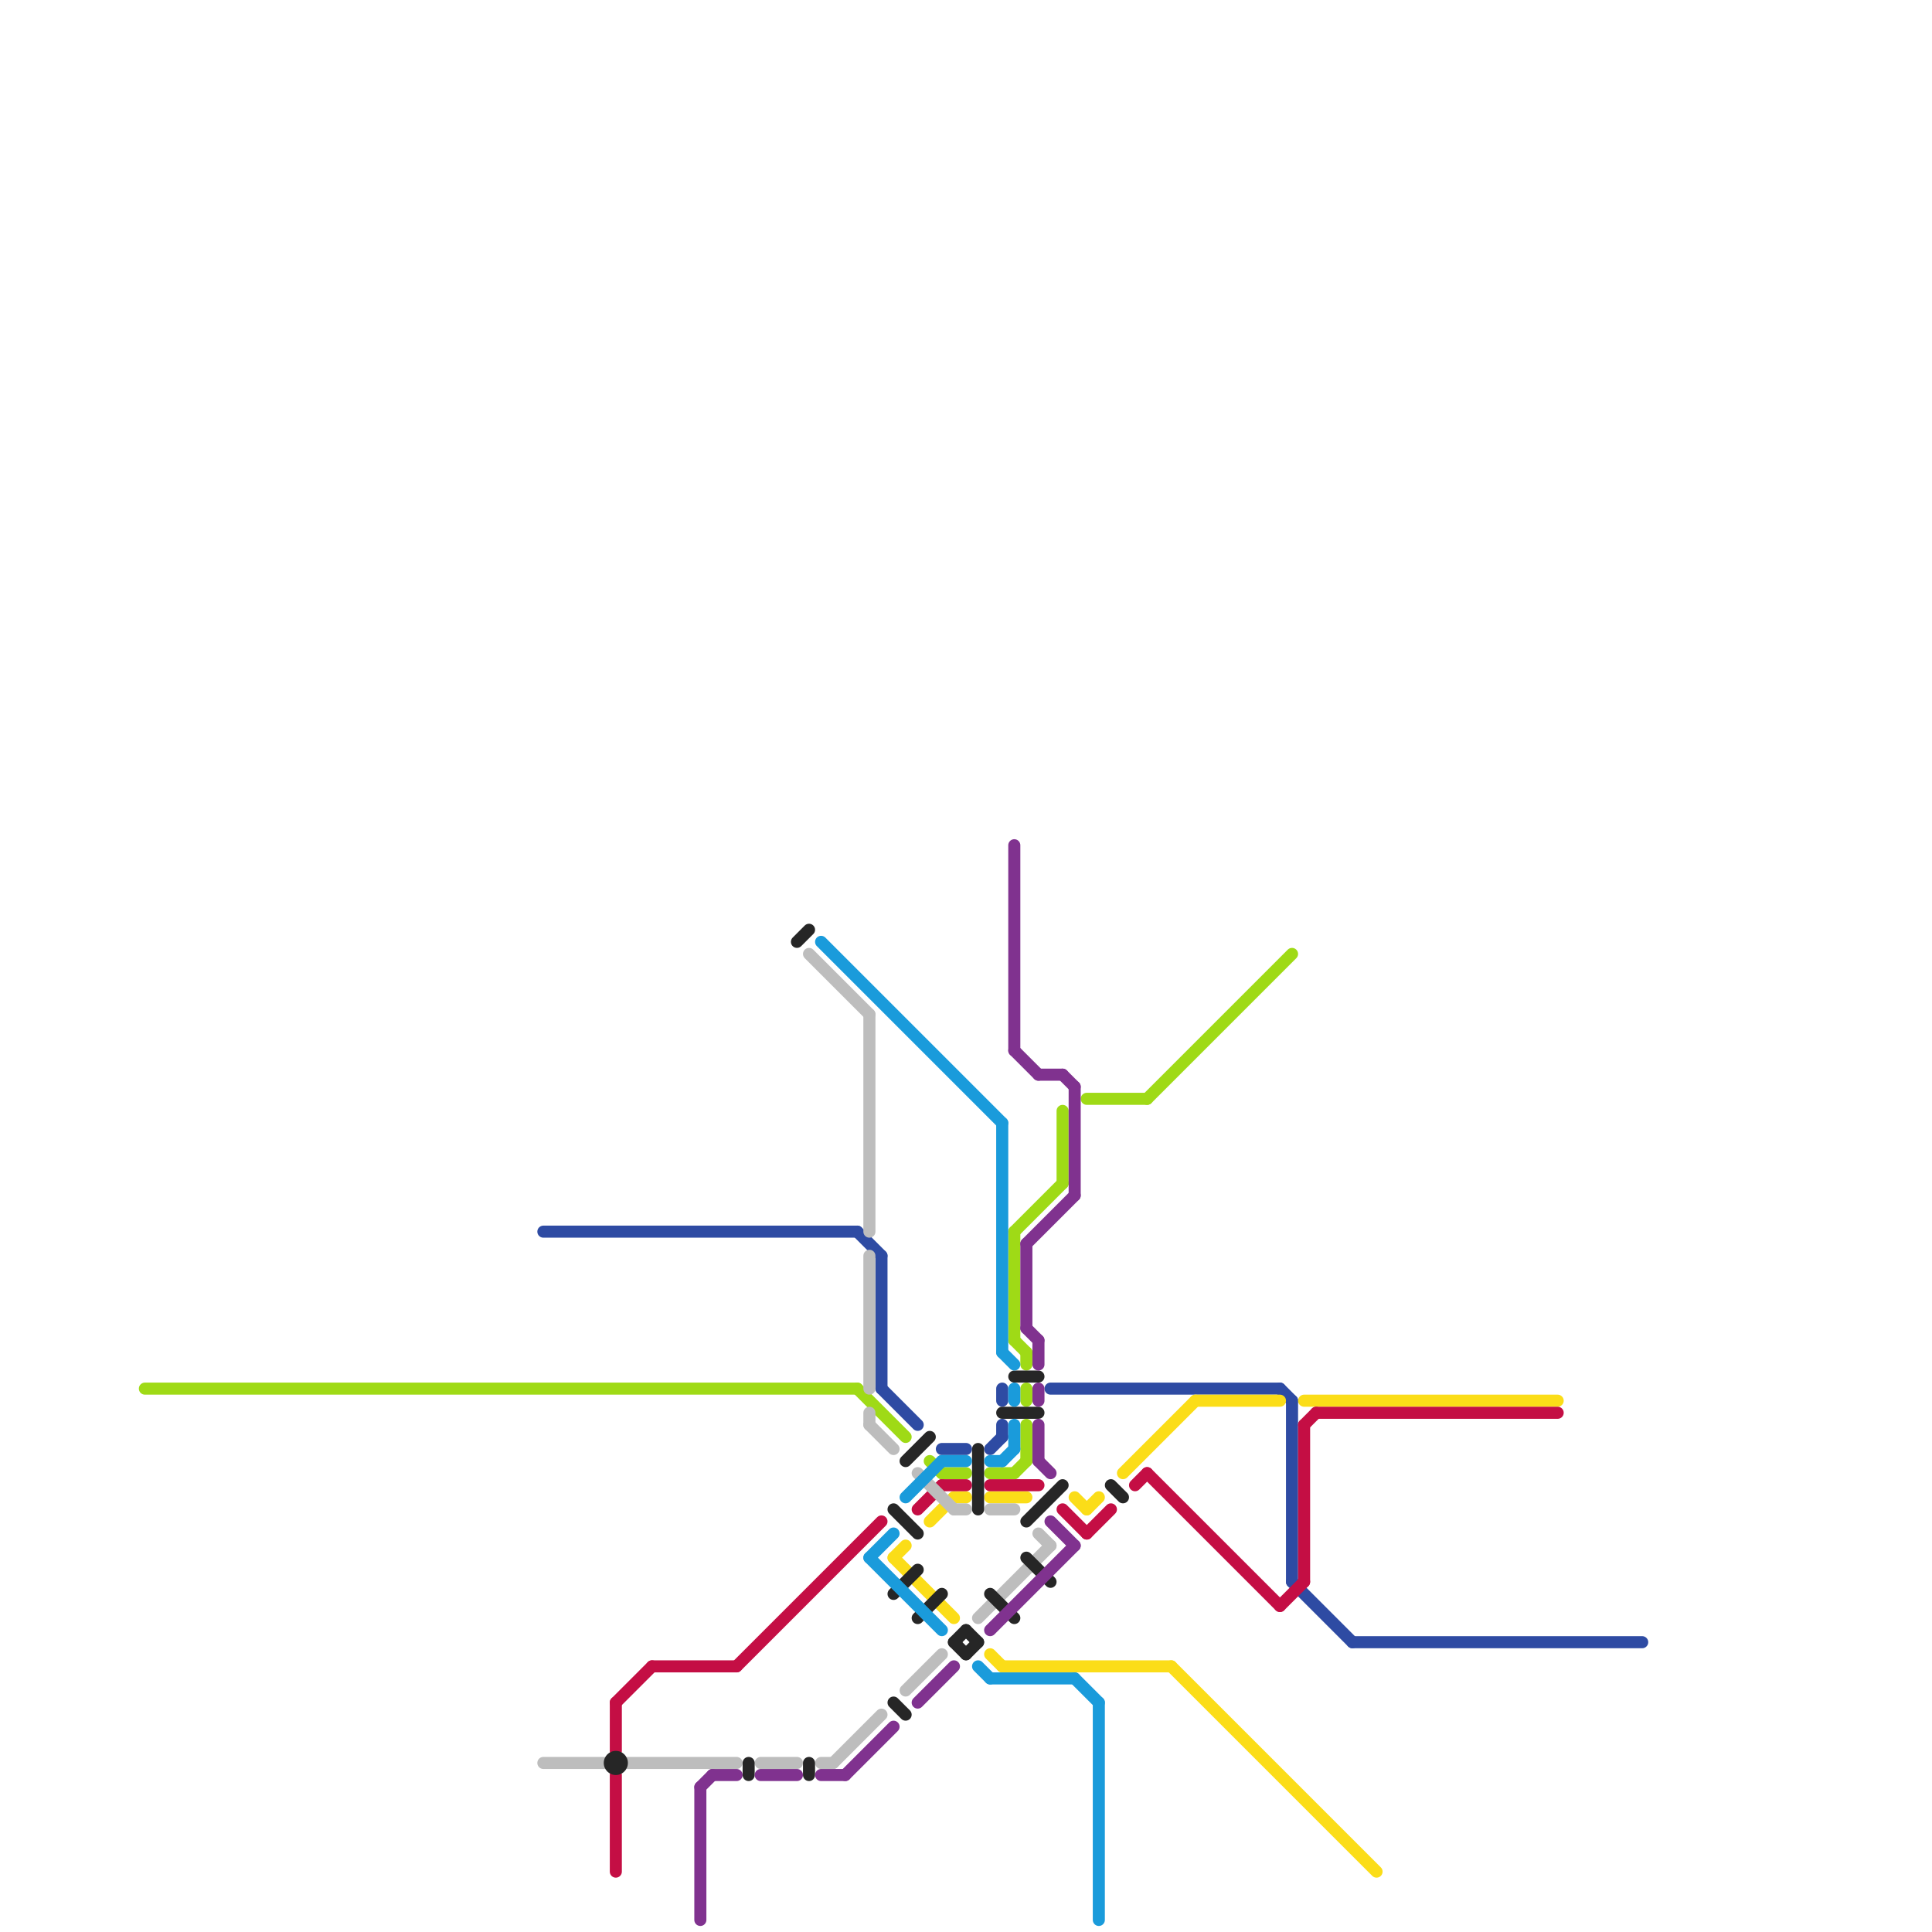 
<svg version="1.1" xmlns="http://www.w3.org/2000/svg" viewBox="0 0 160 160">
<style>line { stroke-width: 1; fill: none; stroke-linecap: round; stroke-linejoin: round; } .c0 { stroke: #2e4ba3 } .c1 { stroke: #fbdd18 } .c2 { stroke: #c40e44 } .c3 { stroke: #9fda16 } .c4 { stroke: #bdbdbd } .c5 { stroke: #262626 } .c6 { stroke: #80328f } .c7 { stroke: #1a9bdb }</style><line class="c0" x1="45" y1="102" x2="71" y2="102"/><line class="c0" x1="106" y1="115" x2="107" y2="116"/><line class="c0" x1="73" y1="115" x2="76" y2="118"/><line class="c0" x1="112" y1="136" x2="136" y2="136"/><line class="c0" x1="107" y1="116" x2="107" y2="131"/><line class="c0" x1="82" y1="120" x2="83" y2="119"/><line class="c0" x1="83" y1="115" x2="83" y2="116"/><line class="c0" x1="83" y1="118" x2="83" y2="119"/><line class="c0" x1="73" y1="104" x2="73" y2="115"/><line class="c0" x1="107" y1="131" x2="112" y2="136"/><line class="c0" x1="78" y1="120" x2="80" y2="120"/><line class="c0" x1="87" y1="115" x2="106" y2="115"/><line class="c0" x1="71" y1="102" x2="73" y2="104"/><line class="c1" x1="93" y1="122" x2="99" y2="116"/><line class="c1" x1="89" y1="124" x2="90" y2="125"/><line class="c1" x1="97" y1="138" x2="114" y2="155"/><line class="c1" x1="79" y1="124" x2="80" y2="124"/><line class="c1" x1="90" y1="125" x2="91" y2="124"/><line class="c1" x1="74" y1="129" x2="75" y2="128"/><line class="c1" x1="74" y1="129" x2="79" y2="134"/><line class="c1" x1="82" y1="137" x2="83" y2="138"/><line class="c1" x1="77" y1="126" x2="79" y2="124"/><line class="c1" x1="99" y1="116" x2="106" y2="116"/><line class="c1" x1="83" y1="138" x2="97" y2="138"/><line class="c1" x1="82" y1="124" x2="85" y2="124"/><line class="c1" x1="108" y1="116" x2="129" y2="116"/><line class="c2" x1="82" y1="123" x2="86" y2="123"/><line class="c2" x1="88" y1="125" x2="90" y2="127"/><line class="c2" x1="108" y1="118" x2="108" y2="131"/><line class="c2" x1="54" y1="138" x2="61" y2="138"/><line class="c2" x1="51" y1="147" x2="51" y2="155"/><line class="c2" x1="76" y1="125" x2="78" y2="123"/><line class="c2" x1="51" y1="141" x2="51" y2="145"/><line class="c2" x1="61" y1="138" x2="73" y2="126"/><line class="c2" x1="108" y1="118" x2="109" y2="117"/><line class="c2" x1="90" y1="127" x2="92" y2="125"/><line class="c2" x1="94" y1="123" x2="95" y2="122"/><line class="c2" x1="95" y1="122" x2="106" y2="133"/><line class="c2" x1="106" y1="133" x2="108" y2="131"/><line class="c2" x1="78" y1="123" x2="80" y2="123"/><line class="c2" x1="109" y1="117" x2="129" y2="117"/><line class="c2" x1="51" y1="141" x2="54" y2="138"/><line class="c3" x1="85" y1="112" x2="85" y2="113"/><line class="c3" x1="78" y1="122" x2="80" y2="122"/><line class="c3" x1="85" y1="115" x2="85" y2="116"/><line class="c3" x1="90" y1="91" x2="95" y2="91"/><line class="c3" x1="82" y1="122" x2="84" y2="122"/><line class="c3" x1="85" y1="118" x2="85" y2="121"/><line class="c3" x1="84" y1="111" x2="85" y2="112"/><line class="c3" x1="71" y1="115" x2="75" y2="119"/><line class="c3" x1="95" y1="91" x2="107" y2="79"/><line class="c3" x1="84" y1="102" x2="84" y2="111"/><line class="c3" x1="84" y1="102" x2="88" y2="98"/><line class="c3" x1="84" y1="122" x2="85" y2="121"/><line class="c3" x1="77" y1="121" x2="78" y2="122"/><line class="c3" x1="12" y1="115" x2="71" y2="115"/><line class="c3" x1="88" y1="92" x2="88" y2="98"/><line class="c4" x1="52" y1="146" x2="61" y2="146"/><line class="c4" x1="82" y1="125" x2="84" y2="125"/><line class="c4" x1="69" y1="146" x2="73" y2="142"/><line class="c4" x1="81" y1="134" x2="87" y2="128"/><line class="c4" x1="68" y1="146" x2="69" y2="146"/><line class="c4" x1="75" y1="140" x2="78" y2="137"/><line class="c4" x1="72" y1="84" x2="72" y2="102"/><line class="c4" x1="45" y1="146" x2="50" y2="146"/><line class="c4" x1="79" y1="125" x2="80" y2="125"/><line class="c4" x1="67" y1="79" x2="72" y2="84"/><line class="c4" x1="72" y1="118" x2="74" y2="120"/><line class="c4" x1="72" y1="104" x2="72" y2="115"/><line class="c4" x1="63" y1="146" x2="66" y2="146"/><line class="c4" x1="86" y1="127" x2="87" y2="128"/><line class="c4" x1="72" y1="117" x2="72" y2="118"/><line class="c4" x1="76" y1="122" x2="79" y2="125"/><line class="c5" x1="80" y1="135" x2="81" y2="136"/><line class="c5" x1="74" y1="125" x2="76" y2="127"/><line class="c5" x1="82" y1="132" x2="84" y2="134"/><line class="c5" x1="76" y1="134" x2="78" y2="132"/><line class="c5" x1="85" y1="126" x2="88" y2="123"/><line class="c5" x1="84" y1="114" x2="86" y2="114"/><line class="c5" x1="92" y1="123" x2="93" y2="124"/><line class="c5" x1="81" y1="120" x2="81" y2="125"/><line class="c5" x1="66" y1="78" x2="67" y2="77"/><line class="c5" x1="79" y1="136" x2="80" y2="135"/><line class="c5" x1="83" y1="117" x2="86" y2="117"/><line class="c5" x1="74" y1="141" x2="75" y2="142"/><line class="c5" x1="75" y1="121" x2="77" y2="119"/><line class="c5" x1="62" y1="146" x2="62" y2="147"/><line class="c5" x1="74" y1="132" x2="76" y2="130"/><line class="c5" x1="80" y1="137" x2="81" y2="136"/><line class="c5" x1="85" y1="129" x2="87" y2="131"/><line class="c5" x1="67" y1="146" x2="67" y2="147"/><line class="c5" x1="79" y1="136" x2="80" y2="137"/><circle cx="51" cy="146" r="1" fill="#262626" /><line class="c6" x1="84" y1="70" x2="84" y2="87"/><line class="c6" x1="86" y1="115" x2="86" y2="116"/><line class="c6" x1="63" y1="147" x2="66" y2="147"/><line class="c6" x1="89" y1="90" x2="89" y2="99"/><line class="c6" x1="87" y1="126" x2="89" y2="128"/><line class="c6" x1="86" y1="89" x2="88" y2="89"/><line class="c6" x1="86" y1="111" x2="86" y2="113"/><line class="c6" x1="68" y1="147" x2="70" y2="147"/><line class="c6" x1="70" y1="147" x2="74" y2="143"/><line class="c6" x1="58" y1="148" x2="58" y2="159"/><line class="c6" x1="85" y1="103" x2="89" y2="99"/><line class="c6" x1="85" y1="110" x2="86" y2="111"/><line class="c6" x1="82" y1="135" x2="89" y2="128"/><line class="c6" x1="88" y1="89" x2="89" y2="90"/><line class="c6" x1="85" y1="103" x2="85" y2="110"/><line class="c6" x1="86" y1="118" x2="86" y2="121"/><line class="c6" x1="59" y1="147" x2="61" y2="147"/><line class="c6" x1="86" y1="121" x2="87" y2="122"/><line class="c6" x1="76" y1="141" x2="79" y2="138"/><line class="c6" x1="84" y1="87" x2="86" y2="89"/><line class="c6" x1="58" y1="148" x2="59" y2="147"/><line class="c7" x1="84" y1="118" x2="84" y2="120"/><line class="c7" x1="82" y1="121" x2="83" y2="121"/><line class="c7" x1="84" y1="115" x2="84" y2="116"/><line class="c7" x1="72" y1="129" x2="78" y2="135"/><line class="c7" x1="72" y1="129" x2="74" y2="127"/><line class="c7" x1="82" y1="139" x2="89" y2="139"/><line class="c7" x1="91" y1="141" x2="91" y2="159"/><line class="c7" x1="83" y1="112" x2="84" y2="113"/><line class="c7" x1="89" y1="139" x2="91" y2="141"/><line class="c7" x1="75" y1="124" x2="78" y2="121"/><line class="c7" x1="83" y1="93" x2="83" y2="112"/><line class="c7" x1="78" y1="121" x2="80" y2="121"/><line class="c7" x1="81" y1="138" x2="82" y2="139"/><line class="c7" x1="68" y1="78" x2="83" y2="93"/><line class="c7" x1="83" y1="121" x2="84" y2="120"/>


</svg>

